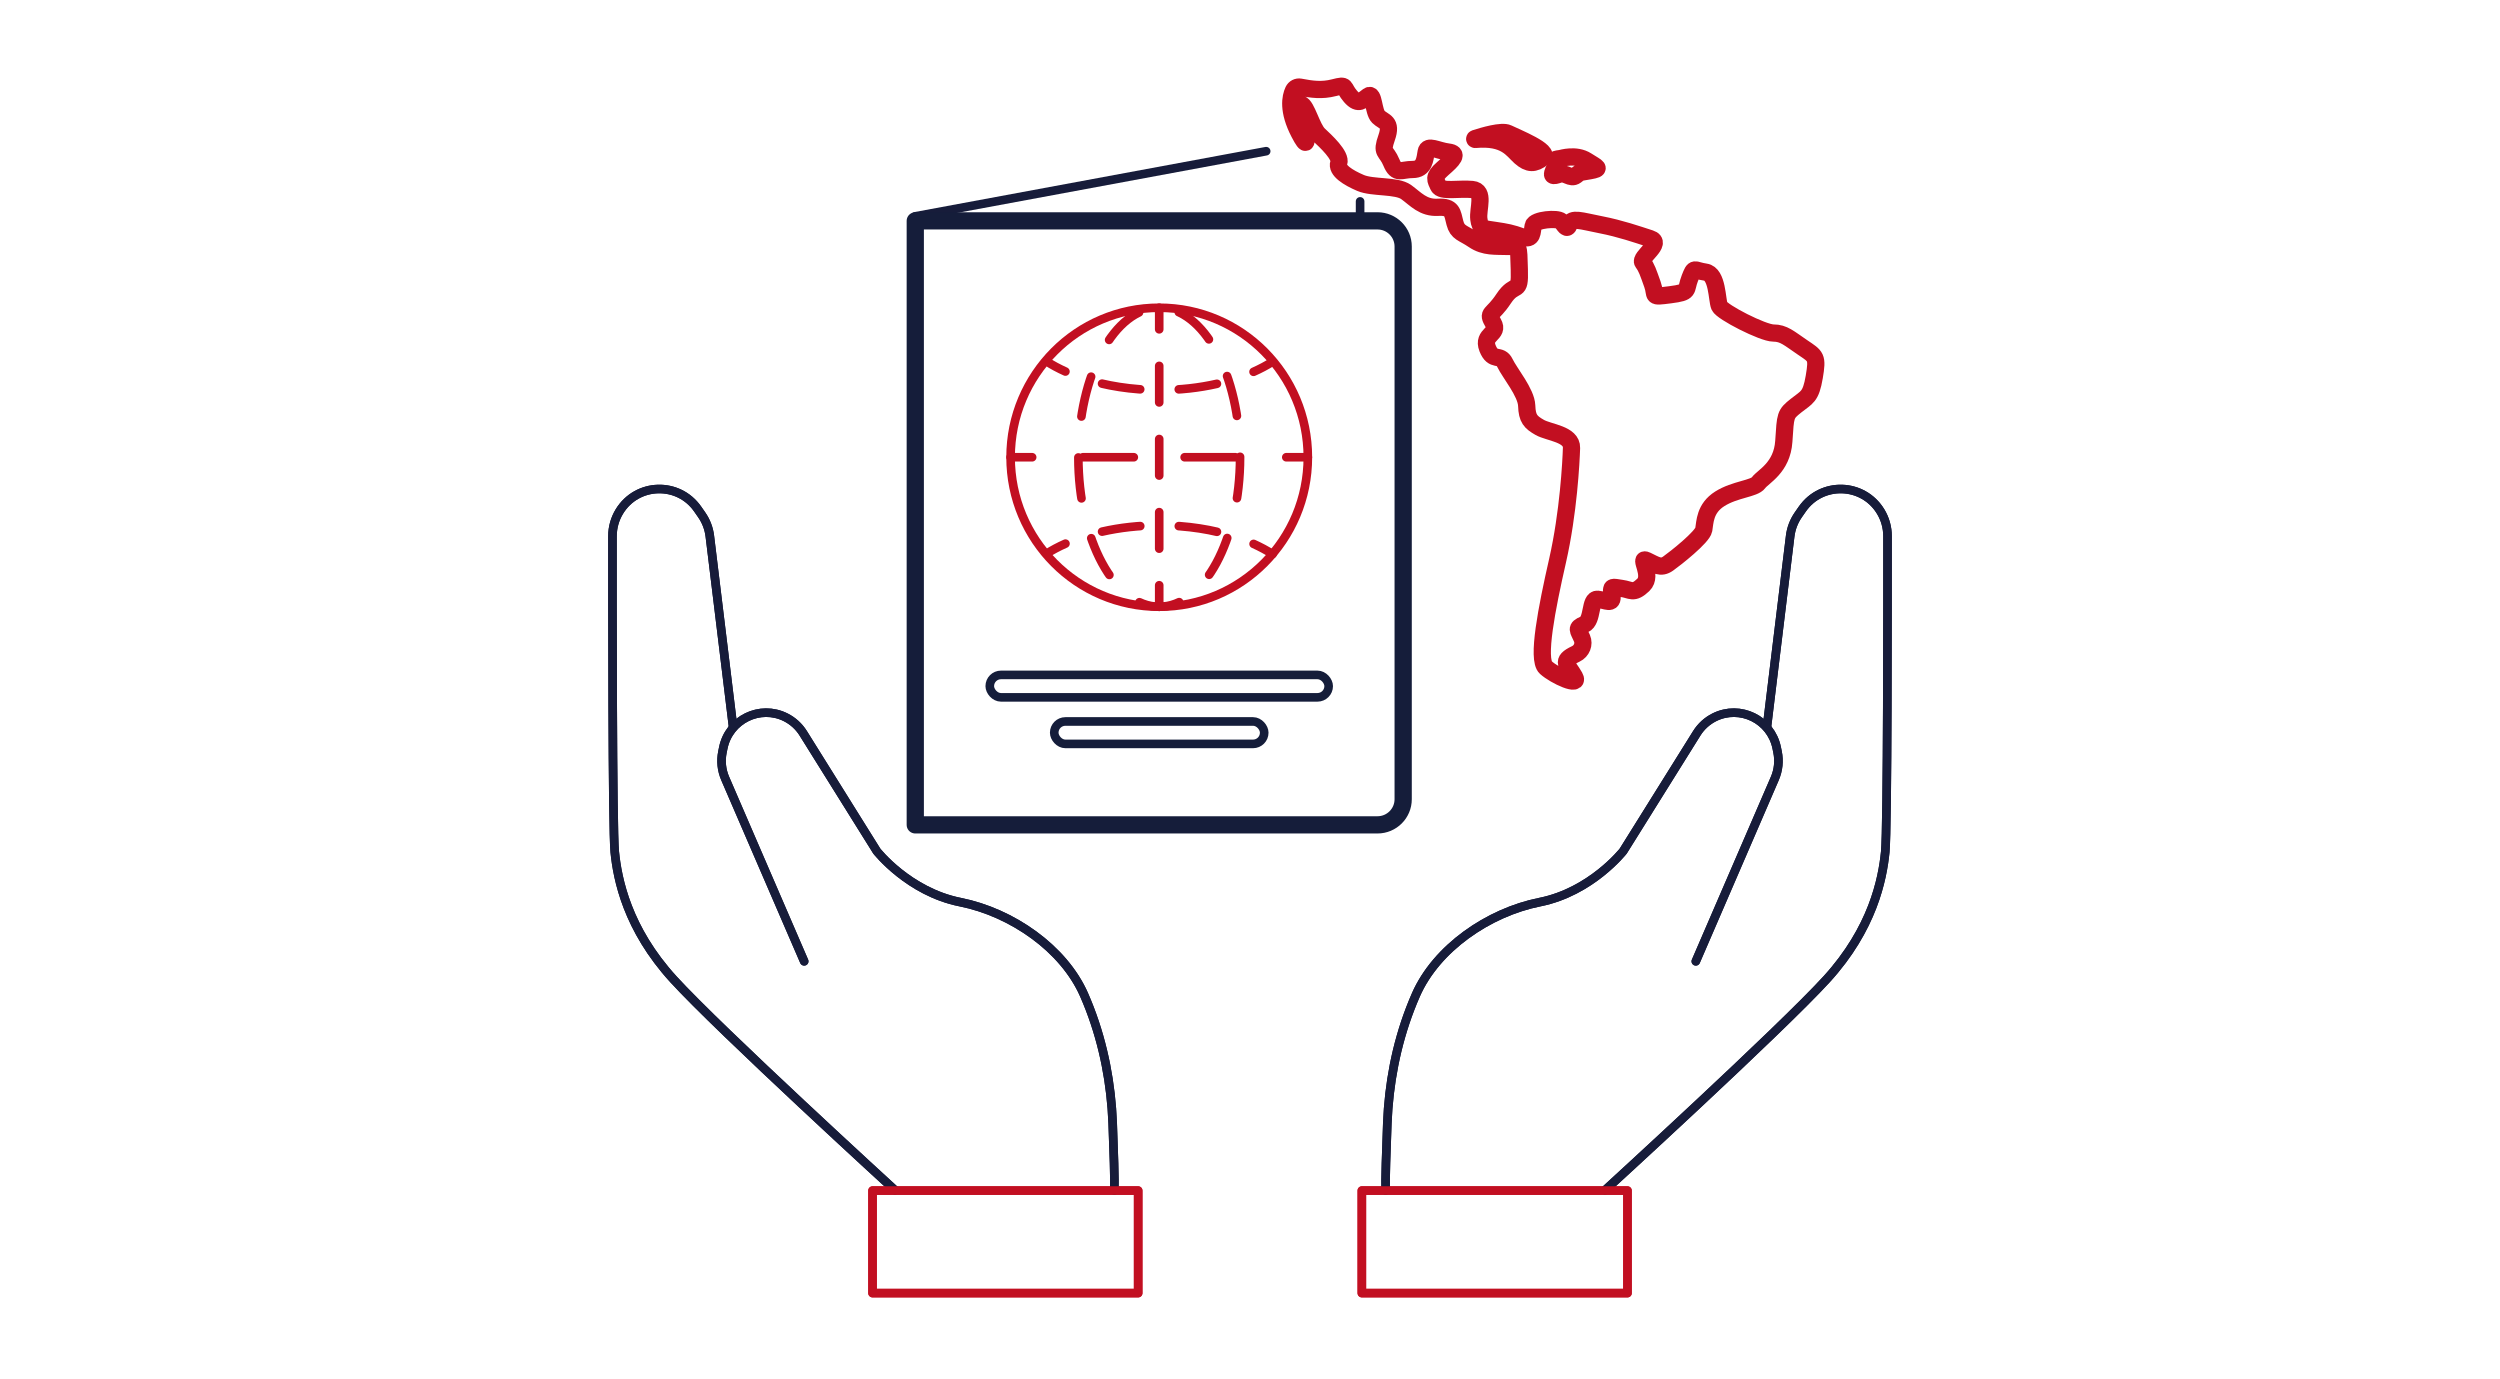 <?xml version="1.0" encoding="UTF-8"?>
<svg id="icons" xmlns="http://www.w3.org/2000/svg" width="290" height="160" version="1.1" viewBox="0 0 290 160">
  <!-- Generator: Adobe Illustrator 29.7.1, SVG Export Plug-In . SVG Version: 2.1.1 Build 8)  -->
  <defs>
    <style>
      .st0, .st1 {
        stroke: #151d3a;
      }

      .st0, .st1, .st2, .st3, .st4, .st5, .st6, .st7, .st8 {
        fill: none;
        stroke-linecap: round;
        stroke-linejoin: round;
      }

      .st1, .st6 {
        stroke-width: 2px;
      }

      .st2 {
        stroke-dasharray: 4.477 4.477;
      }

      .st2, .st3, .st5, .st6, .st7, .st8 {
        stroke: #c20f21;
      }

      .st3 {
        stroke-dasharray: 5.896 5.896;
      }

      .st4 {
        stroke: #171c3a;
      }

      .st7 {
        stroke-dasharray: 4.241 4.241;
      }

      .st8 {
        stroke-dasharray: 4.765 4.765;
      }
    </style>
  </defs>
  <g>
    <line class="st4" x1="157.772" y1="23.361" x2="157.772" y2="25.003"/>
    <line class="st4" x1="106.172" y1="25.091" x2="146.875" y2="17.54"/>
    <path class="st1" d="M106.172,25.62h53.622c1.641,0,2.974,1.333,2.974,2.974v64.116c0,1.641-1.333,2.974-2.974,2.974h-53.622V25.62h0Z"/>
    <g>
      <ellipse class="st5" cx="134.47" cy="53.041" rx="17.24" ry="17.341"/>
      <ellipse class="st8" cx="134.469" cy="53.041" rx="9.379" ry="17.341"/>
      <g>
        <line class="st5" x1="117.229" y1="53.041" x2="119.729" y2="53.041"/>
        <line class="st3" x1="125.625" y1="53.041" x2="146.262" y2="53.041"/>
        <line class="st5" x1="149.21" y1="53.041" x2="151.71" y2="53.041"/>
      </g>
      <g>
        <line class="st5" x1="134.469" y1="35.701" x2="134.469" y2="38.201"/>
        <line class="st7" x1="134.469" y1="42.442" x2="134.469" y2="65.768"/>
        <line class="st5" x1="134.469" y1="67.888" x2="134.469" y2="70.388"/>
      </g>
      <g>
        <path class="st5" d="M121.388,64.237c.67-.427,1.408-.82,2.206-1.175"/>
        <path class="st2" d="M127.843,61.67c2.04-.465,4.279-.722,6.627-.722,3.24,0,6.272.489,8.861,1.34"/>
        <path class="st5" d="M145.418,63.094c.796.359,1.533.756,2.2,1.186"/>
      </g>
      <g>
        <path class="st5" d="M147.618,41.955c-.67.427-1.408.82-2.206,1.175"/>
        <path class="st2" d="M141.163,44.522c-2.04.465-4.279.722-6.627.722-3.24,0-6.271-.489-8.861-1.34"/>
        <path class="st5" d="M123.588,43.098c-.796-.359-1.533-.756-2.2-1.186"/>
      </g>
    </g>
    <rect class="st0" x="122.291" y="83.69" width="24.358" height="2.603" rx="1.297" ry="1.297"/>
    <rect class="st0" x="114.813" y="78.29" width="39.313" height="2.603" rx="1.301" ry="1.301"/>
  </g>
  <g>
    <g>
      <g>
        <path class="st4" d="M196.715,111.513l9.165-21.215c.416-.964.527-2.033.317-3.062l-.099-.484c-.67-3.286-4.254-5.04-7.239-3.544h0c-.835.419-1.539,1.06-2.035,1.855l-8.529,13.661s-3.696,4.727-9.684,5.923c-5.987,1.196-12.002,5.379-14.362,10.745-.236.537-.456,1.075-.662,1.61-1.631,4.245-2.484,8.752-2.659,13.299-.115,2.996-.241,6.759-.193,7.78"/>
        <path class="st4" d="M204.977,84.211l2.683-22.019c.108-.888.431-1.735.941-2.468l.462-.665c2.242-3.224,7.034-3.083,9.084.268h0c.526.86.805,1.849.806,2.859.006,6.8.01,33.863-.264,36.634-.314,3.173-1.448,8.909-6.808,14.781-5.36,5.872-25.694,24.459-25.694,24.459"/>
        <rect class="st5" x="157.973" y="138.108" width="30.814" height="11.892"/>
      </g>
      <g>
        <path class="st4" d="M93.285,111.513l-9.165-21.215c-.416-.964-.527-2.033-.317-3.062l.099-.484c.67-3.286,4.254-5.04,7.239-3.544h0c.835.419,1.539,1.06,2.035,1.855l8.529,13.661s3.696,4.727,9.684,5.923c5.987,1.196,12.002,5.379,14.362,10.745.236.537.456,1.075.662,1.61,1.631,4.245,2.484,8.752,2.659,13.299.115,2.996.241,6.759.193,7.78"/>
        <path class="st4" d="M85.023,84.211l-2.683-22.019c-.108-.888-.431-1.735-.941-2.468l-.462-.665c-2.242-3.224-7.034-3.083-9.084.268h0c-.526.86-.805,1.849-.806,2.859-.006,6.8-.01,33.863.264,36.634.314,3.173,1.448,8.909,6.808,14.781,5.36,5.872,25.694,24.459,25.694,24.459"/>
        <rect class="st5" x="101.213" y="138.108" width="30.814" height="11.892" transform="translate(233.24 288.108) rotate(-180)"/>
      </g>
    </g>
    <g>
      <g>
        <path class="st4" d="M196.715,111.513l9.165-21.215c.416-.964.527-2.033.317-3.062l-.099-.484c-.67-3.286-4.254-5.04-7.239-3.544h0c-.835.419-1.539,1.06-2.035,1.855l-8.529,13.661s-3.696,4.727-9.684,5.923c-5.987,1.196-12.002,5.379-14.362,10.745-.236.537-.456,1.075-.662,1.61-1.631,4.245-2.484,8.752-2.659,13.299-.115,2.996-.241,6.759-.193,7.78"/>
        <path class="st4" d="M204.977,84.211l2.683-22.019c.108-.888.431-1.735.941-2.468l.462-.665c2.242-3.224,7.034-3.083,9.084.268h0c.526.86.805,1.849.806,2.859.006,6.8.01,33.863-.264,36.634-.314,3.173-1.448,8.909-6.808,14.781-5.36,5.872-25.694,24.459-25.694,24.459"/>
        <rect class="st5" x="157.973" y="138.108" width="30.814" height="11.892"/>
      </g>
      <g>
        <path class="st4" d="M93.285,111.513l-9.165-21.215c-.416-.964-.527-2.033-.317-3.062l.099-.484c.67-3.286,4.254-5.04,7.239-3.544h0c.835.419,1.539,1.06,2.035,1.855l8.529,13.661s3.696,4.727,9.684,5.923c5.987,1.196,12.002,5.379,14.362,10.745.236.537.456,1.075.662,1.61,1.631,4.245,2.484,8.752,2.659,13.299.115,2.996.241,6.759.193,7.78"/>
        <path class="st4" d="M85.023,84.211l-2.683-22.019c-.108-.888-.431-1.735-.941-2.468l-.462-.665c-2.242-3.224-7.034-3.083-9.084.268h0c-.526.86-.805,1.849-.806,2.859-.006,6.8-.01,33.863.264,36.634.314,3.173,1.448,8.909,6.808,14.781,5.36,5.872,25.694,24.459,25.694,24.459"/>
        <rect class="st5" x="101.213" y="138.108" width="30.814" height="11.892" transform="translate(233.24 288.108) rotate(-180)"/>
      </g>
    </g>
  </g>
  <g>
    <path class="st6" d="M150.818,10.109c-.324-.061-.643.109-.783.407-.344.734-.678,2.309.671,4.903,1.968,3.785-.454-3.482.202-3.331s1.262,2.775,2.069,3.532,2.624,2.422,2.321,3.28,1.11,1.716,2.523,2.321,4.188.252,5.299,1.06,1.968,1.867,3.684,1.766,1.665.656,1.968,1.817c.303,1.161.908,1.11,2.17,1.968s2.523.706,3.936.757,1.262-.353,1.362,2.675c.101,3.028-.454,1.312-1.817,3.381s-1.968,1.514-1.211,2.826-1.312,1.262-.656,2.927,1.463.555,2.019,1.716,2.473,3.431,2.523,4.945.454,1.918,1.514,2.523,3.734.757,3.684,2.372-.353,7.519-1.615,13.07c-1.262,5.551-2.422,11.455-1.362,12.414s4.037,2.321,3.331,1.06c-.816-1.457-1.699-1.77.149-2.648.679-.323,1.008-1.118.71-1.809-.432-1.004-.77-1.161.251-1.599,1.06-.454.606-3.028,1.564-2.927s1.812.709,1.663-.453.002-.96,1.112-.808,1.362.706,2.523-.404-.656-3.331.404-2.826,1.615.959,2.473.353,3.987-3.078,4.138-3.936.101-2.473,1.867-3.583,3.987-1.161,4.491-1.867,2.725-1.716,2.927-4.794.151-3.129,1.413-4.138,1.716-.959,2.119-3.331c.404-2.372.202-2.372-1.362-3.431s-2.17-1.665-3.381-1.665-5.955-2.422-6.257-3.129-.202-3.734-1.615-3.936-1.262-.706-1.817.706c-.555,1.413.101,1.615-2.271,1.918s-1.564.202-2.069-1.211-.656-1.918-1.11-2.523,2.422-2.271.858-2.775-3.431-1.161-5.753-1.615-3.331-.858-3.633-.05-.555.05-.959-.353-3.078-.202-3.23.505,0,1.766-1.262,1.312-1.817-.555-3.179-.757-1.716-.151-1.867-1.312.757-3.28-.757-3.431-3.633.303-3.936-.404-.656-1.009.505-2.019,1.918-1.766.656-1.918-2.422-.908-2.574-.05-.202,2.069-1.564,2.069-1.867.656-2.473-.807-1.211-1.009-.555-2.876-.353-1.817-.959-2.422-.505-2.876-1.161-2.422-1.11,1.161-2.069.05-.353-1.413-1.918-1.009c-1.406.363-2.568.196-3.925-.062Z"/>
    <path class="st6" d="M171.122,16.173c-.062.006-.082-.083-.023-.102.956-.311,3.129-.952,3.83-.602.908.454,4.996,2.069,4.037,2.826s-1.665.757-2.624-.101c-.918-.822-1.698-2.338-5.22-2.021Z"/>
    <path class="st6" d="M180.984,18.396c.15-.021,1.817-.555,3.078.252s1.766.908.353,1.161-1.009.101-1.615.555-1.161-.404-1.918-.151-1.06.303-.505-.757-.454-.908.606-1.06Z"/>
  </g>
</svg>